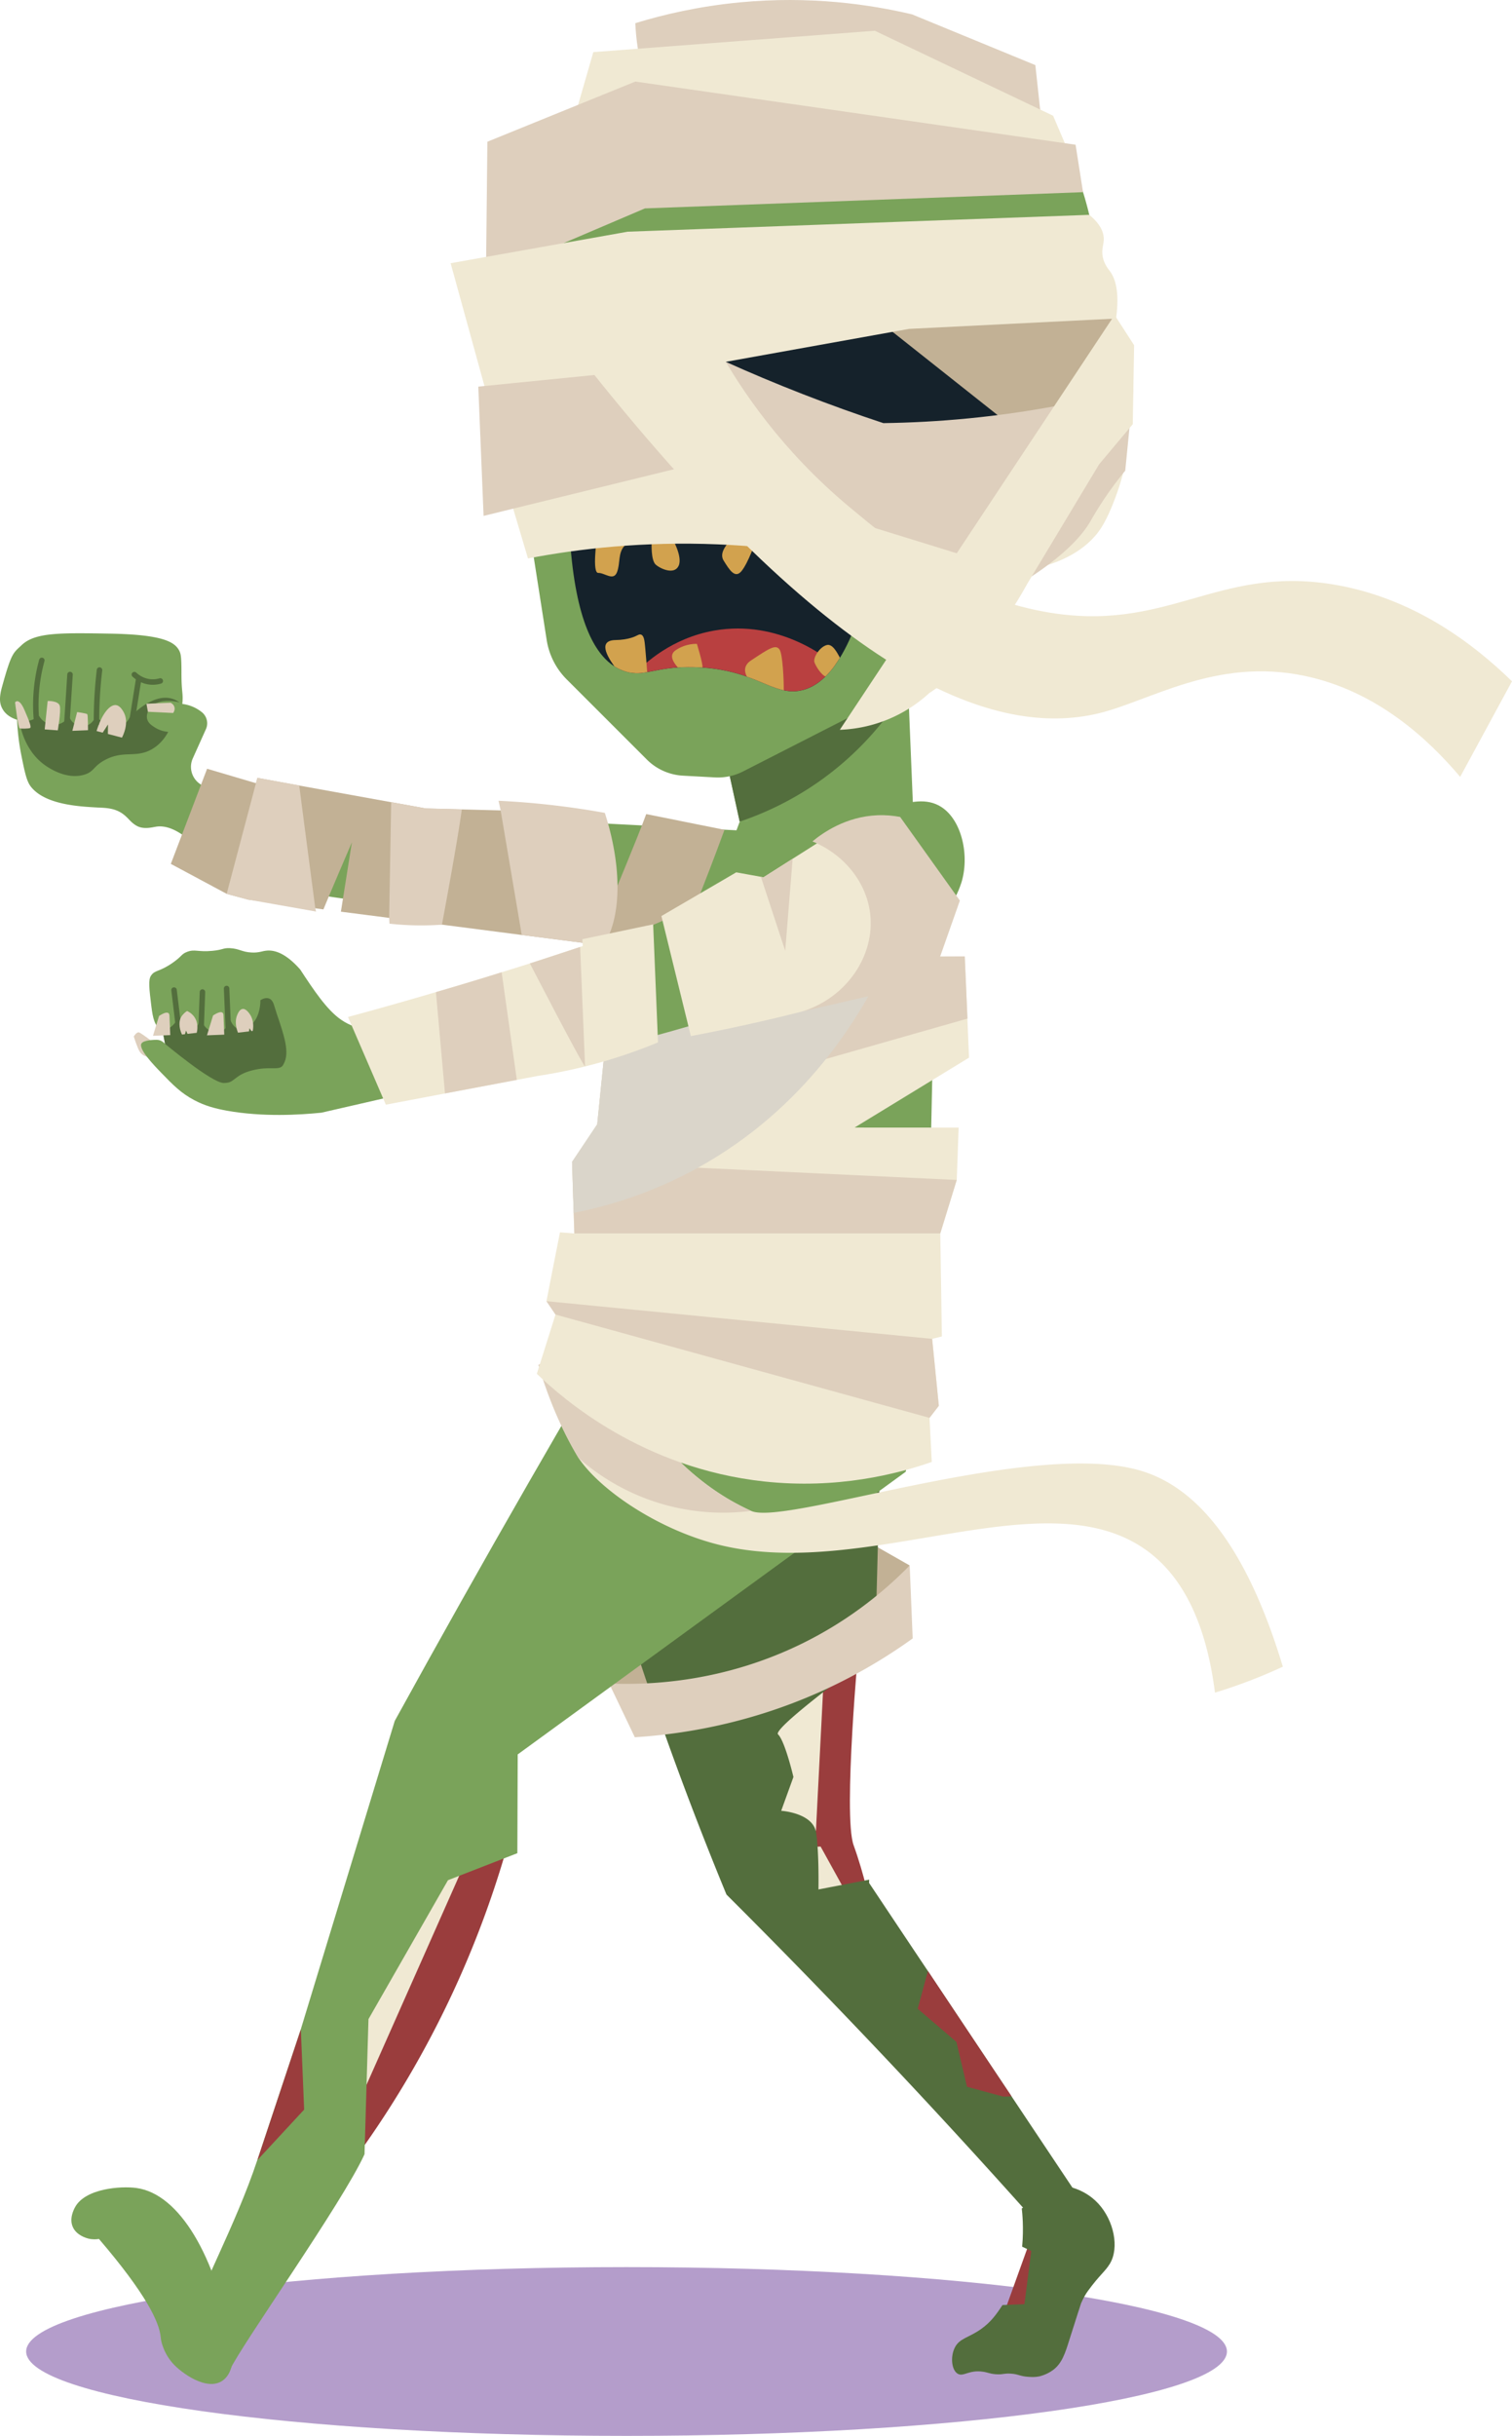 <svg xmlns="http://www.w3.org/2000/svg" id="Layer_2" width="636.132" height="271.1mm" data-name="Layer 2" viewBox="0 0 477.1 768.48"><defs><clipPath id="clippath"><path d="M8.25 715.23h378.9v53.25H8.25z" class="cls-3"/></clipPath><clipPath id="clippath-1"><path d="M180.51 288.12h105.31v94.55H180.51z" class="cls-3"/></clipPath><style>.cls-1{fill:#decfbd}.cls-1,.cls-11,.cls-12,.cls-3,.cls-4,.cls-5,.cls-6,.cls-7,.cls-8{stroke-width:0}.cls-3{fill:none}.cls-4{fill:#7aa35a}.cls-5{fill:#9a3d3d}.cls-6{fill:#15222b}.cls-7{fill:#c2b195}.cls-8{fill:#f0e9d3}.cls-11{fill:#536e3d}.cls-12{fill:#d2a24e}</style></defs><g id="Layer_1-2" data-name="Layer 1"><g style="clip-path:url(#clippath)"><path d="M387.15 741.86c0 14.7-84.82 26.62-189.45 26.62S8.25 756.56 8.25 741.86s84.82-26.62 189.45-26.62 189.45 11.92 189.45 26.62" style="stroke-width:0;fill:#b49dcb"/></g><path d="m287.05 493.88-36.87-20.99 3.91 45.12 16.84-4.26z" class="cls-7"/><path d="M271.09 517.58s-5.15 55.08-1.74 64.55 5.14 18.18 5.14 18.18l-19.12 2.16s-16.8-1.51-17.2-4.51-4.73-68.41-4.73-68.41z" class="cls-5"/><path d="M260.5 518.02c-1.01 19.87-2.03 39.74-3.04 59.61l-20.27.83-4.75-44.47c9.36-5.32 18.71-10.65 28.07-15.97m6.73 79.58-8.3-15.04-10.14.42 2.68 20.75z" class="cls-8"/><path d="m192.2 531.11 17.67-20.58 6.25 25.9z" class="cls-7"/><path d="M340.01 692.57c-3.11 4.26-6.23 8.5-9.34 12.74-18.01-20.33-36.9-40.96-56.7-61.78a2374 2374 0 0 0-44.74-45.83c-4.82-11.68-9.53-23.66-14.11-35.96a1106 1106 0 0 1-41.82-140.11c34.9 9.39 69.8 18.78 104.7 28.18-.64 23.91-1.25 47.79-1.88 71.7-9.8 7.19-32.32 24.03-30.61 25.67 2.19 2.1 4.85 13.43 4.85 13.43l-3.86 10.67s10.1.62 11.03 6.94c.95 6.31.73 17.87.73 17.87l16-3.08c0 .35-.02.67-.03 1.02 6.2 9.29 12.38 18.57 18.58 27.83 8.79 13.17 17.57 26.35 26.38 39.52 6.94 10.41 13.88 20.8 20.82 31.2" class="cls-11"/><path d="M287.05 493.88c-7.11 7.26-17.92 16.58-32.95 24.13-25.61 12.87-49.5 13.62-61.89 13.11 2.7 5.65 5.4 11.3 8.1 16.96 15.25-.98 36.96-4.36 60.43-15.24a166.5 166.5 0 0 0 27.25-15.94l-.94-23.01Z" class="cls-1"/><path d="m285.78 198.16 2.42 58.8-54.79 2.25-1.51-6.94-7.96-36.49z" class="cls-4"/><path d="m285.78 198.16.73 17.92c-4.44 7.53-12.69 19.27-26.65 29.46a97.6 97.6 0 0 1-26.46 13.67c-3.16-14.47-6.32-28.95-9.47-43.43z" class="cls-11"/><path d="M320.08 178.11c-6.88 10.7-13.77 21.4-20.65 32.1l-64.96 33.17c-2.75 1.4-5.82 2.05-8.9 1.88l-10.08-.55c-4.29-.24-8.34-2.04-11.38-5.08l-25.29-25.29a22.48 22.48 0 0 1-6.32-12.44c-2.73-17.47-9.47-60.62-9.84-62.66-.15-.81-.75-4.09-1.41-8.55-.5-3.39-.89-6.62-1.32-10.42-2.01-17.99-1.69-37.03 7.81-57.14.03-.08.07-.16.14-.29.05-.1.11-.22.18-.35.25-.53.62-1.3 1.16-2.28.09-.2.19-.39.32-.61.11-.2.21-.41.34-.65 21.28-40.18 69.01-50.4 69.01-50.4 30.96-6.01 70.14 2.31 91.37 29.74 10.89 14.07 13.57 28.65 16.34 43.79 2.5 13.63 7.36 42.34-7.59 71.14-6.06 11.68-13.55 19.85-18.92 24.9" class="cls-4"/><path d="M202.08 19.52c-.57-2.51-1.05-5.29-1.34-8.32-.13-1.34-.22-2.64-.27-3.89 9.08-2.78 20.17-5.34 32.94-6.56 22.3-2.13 41.13.65 54.37 3.78 12.97 5.34 25.95 10.68 38.92 16.01L328.91 41s-14.82-1.79-29.75-3.61c-10.17-1.24-25.67-3.18-30.38-3.8-13.96-1.83-35.56-5.57-66.71-14.08" class="cls-1"/><path d="M276.45 173.79c-3.34 16.49-7.32 27.07-11.41 33.73-.5.81-1 1.57-1.5 2.26-1 1.43-2.04 2.62-3.06 3.64h-.02c-2.66 2.63-5.31 3.94-7.83 4.43-1.88.38-3.57.29-5.29-.08-3.45-.71-6.9-2.63-11.66-4.3-3.68-1.3-8.14-2.46-14-2.87-.35-.03-.7-.06-1.07-.07-2.55-.13-4.76-.1-6.72.04-4.15.29-7.12 1.03-9.69 1.48-1.31.21-2.53.36-3.73.34-1.32-.04-2.62-.29-4.1-.87-.84-.33-1.67-.76-2.52-1.28v-.02c-6.19-3.97-12.23-14.33-14-40.01 9.9-3.64 26.11-8.21 46.47-7.8 22.63.46 40.15 6.85 50.13 11.38" class="cls-6"/><path d="M188.33 169.86s-1.56 10.97.45 10.89c2-.08 4.79 2.69 5.91-.24 1.11-2.93.24-5.98 2.37-8.33s3.23-3.22 1.62-3.56c-1.61-.35-10.35 1.25-10.35 1.25m17.29 1.34s-.29 5.57 1.31 6.94c1.6 1.38 5.9 3.26 7.22.32s-2.11-8.76-2.11-8.76zm24.69-1.33c.2 1.12-3.78 4.07-1.97 6.98s3.58 5.81 5.64 3.31 4.55-9.39 4.43-9.8-8.1-.49-8.1-.49" class="cls-12"/><path d="M263.53 209.77c-3.69 5.16-7.44 7.37-10.92 8.07-8.7 1.74-13.94-6.38-32.01-7.32-10.76-.57-15.42 1.97-20.13 1.87 3.07-3.19 11.51-11.09 24.88-13.45 20.62-3.63 35.94 8.93 38.18 10.83" style="stroke-width:0;fill:#b94040"/><path d="m213.85 100.42 79.57-6.98 44.48 32.33-21.45 28.95-73.82-.74z" class="cls-6"/><path d="M180.97 38.1c2.08-7.22 4.16-14.44 6.25-21.66 29.61-2.25 59.21-4.49 88.82-6.74 18.75 8.94 37.51 17.87 56.26 26.81 1.42 3.32 2.83 6.63 4.25 9.95-51.86-2.79-103.72-5.57-155.58-8.36" class="cls-8"/><path d="M341.74 60.63c-.78-4.99-1.56-9.98-2.35-14.97-46.3-6.64-92.6-13.29-138.91-19.93-15.56 6.33-31.13 12.65-46.69 18.98l-.45 42.45c16.72-7.14 33.44-14.27 50.16-21.41 46.07-1.71 92.15-3.41 138.22-5.12" class="cls-1"/><path d="m327.32 140.89-61.71-48.9c12.77-8.89 24.57-11.92 31.46-13.11 8.18-1.41 32.48-5.65 47.17 9.18 4.35 4.4 6.67 9.18 7.92 12.44-8.28 13.46-16.56 26.93-24.84 40.39" class="cls-7"/><path d="M161.03 157.47c1.85 6.24 3.71 12.47 5.57 18.71 16.2-3.1 36.51-5.41 59.83-4.45 39.28 1.62 70.77 11.86 91.5 20.62 2-2.59 3.99-5.18 5.99-7.77-30.14-18.99-60.29-37.99-90.43-56.98l-72.45 29.88Zm-6.58-29.92 132.4-23.79c21.77-1.09 43.54-2.17 65.31-3.26 1.18-8.52-.27-12.7-1.94-14.95-.54-.73-1.77-2.16-2.24-4.44-.54-2.6.41-3.93.3-6.05-.1-1.84-.99-4.35-4.57-7.28-48.55 1.77-97.11 3.55-145.66 5.32-18.62 3.31-37.24 6.63-55.86 9.94l12.26 44.5Zm110.89 13.97c29.94 1.47 59.89 2.94 89.84 4.4-.5 2.41-1.33 5.75-2.71 9.61-.66 1.84-2.6 7.28-5.01 11.02-4.88 7.53-13.47 10.85-18.96 12.31-21.05-12.45-42.11-24.89-63.16-37.34" class="cls-8"/><path d="M150.93 121.97c26.03-2.6 52.05-5.21 78.08-7.82 7.62 3.43 15.68 6.83 24.18 10.14 8.81 3.44 17.35 6.49 25.55 9.2 8.48-.12 17.51-.58 27-1.51 19.45-1.91 36.85-5.41 51.89-9.43-.86 8.65-1.71 17.29-2.57 25.94-.3.36-.75.92-1.3 1.6-5.63 7.1-8.89 12.99-9.7 14.39-2.38 4.09-7.31 9.93-18.52 17.37-37-11.42-74-22.85-111-34.27l-61.95 15.18-1.67-40.79Z" class="cls-1"/><path d="M265 230.24c28.9-43.62 57.8-87.25 86.7-130.87l6.16 9.54-.42 24.92c-3.54 4.21-7.08 8.43-10.61 12.64-7.64 12.7-15.27 25.4-22.91 38.09-6.15 11.23-14.92 22.71-27.53 31.9-1.06.77-2.12 1.51-3.19 2.22a44.1 44.1 0 0 1-12.78 8.18 44.2 44.2 0 0 1-15.42 3.38" class="cls-8"/><path d="M244.45 262.57c-49.67-2.56-99.35-5.13-149.02-7.69l-30.04-6.57c-4.04-.89-6.25-5.26-4.56-9.04 1.38-3.08 2.77-6.16 4.15-9.24.85-1.9.29-4.12-1.35-5.4a12.3 12.3 0 0 0-6.1-2.55c.34-3.69-.29-3.33-.27-9.79.01-5.12-.21-6.11-.74-7.09-1.42-2.62-5-5.02-22-5.3-15.65-.26-23.47-.39-27.7 3.63-2.67 2.54-3.18 2.3-6.18 13.15-.95 3.42-.8 5.29.15 6.99 1.22 2.19 3.51 3.07 4.6 3.41.11 2.76.43 6.68 1.36 11.3 1.09 5.42 1.67 8.13 3.01 9.83 4.48 5.66 15.1 6.23 21.06 6.55 2.42.13 5.44.1 8.11 2.14 1.75 1.34 2.2 2.44 4.05 3.55 2.29 1.36 4.96.55 6.4.34 6.68-.95 13.65 7.42 15.19 9.05 12.79 13.56 72.91 16.43 72.91 16.43 24.69 1.18 57.59 3.72 102.74 9.4a80 80 0 0 0 4.07-18.14c.6-5.69.51-10.74.16-14.94" class="cls-4"/><path d="M228.62 261.76s-14.35 39.35-16.68 39.21c-.56-.02-9.1-1.1-21.57-2.69-7.45-.96-16.32-2.1-25.75-3.31-8.15-1.05-16.72-2.15-25.17-3.26-5.67-.71-11.26-1.45-16.65-2.13-4.67-.59-9.5-1.23-15.23-1.96l3.47-21.9c-.51 1.13-7.61 17.77-8.99 21.18-.12-.02-.23-.04-.35-.05-.74-.11-1.46-.2-2.21-.3l-21.2-2.73-6.75-1.82c-5.88-3.15-11.76-6.31-17.64-9.46 3.82-10 7.63-20.02 11.45-30.01l15.43 4.56c.14-.56.28-1.12.44-1.68 3.05.57 10.26 1.87 13.2 2.42 13.17 2.37 24.08 4.37 29.02 5.25 3.65.66 7.28 1.32 10.94 1.98l11.38.3c4.07.09 8.14.2 12.23.31 9.57.25 19.12.46 28.69.71 1.94 9.02 6.35 27.41 6.35 27.41s8.39-20.09 10.88-26.96l24.73 4.97Z" class="cls-7"/><path d="M190.37 298.27c-7.45-.95-16.32-2.1-25.74-3.31-2.21-13.12-4.45-26.21-6.66-39.33l-.66-3c5.59.27 11.52.73 17.76 1.47 5.56.65 10.82 1.45 15.78 2.35 5.92 18.49 4.84 33.94-.48 41.82m-44.64-42.95c-1.31 9.45-4.56 27.14-6.28 36.4-2.27.16-4.7.25-7.28.23a90 90 0 0 1-9.28-.55l-.09-1.83.63-36.51 10.94 1.98c3.8.09 7.57.19 11.37.28m-46.26 31.22.25 1.04-21.46-3.78-6.74-1.82 9.68-36.58c4.39.79 8.81 1.59 13.21 2.39 1.1 8.61 3.64 27.9 5.07 38.75" class="cls-1"/><path d="m285.83 464.29 7.47-82.98 2.68-127.23c-2.62.24-5.25.48-7.87.73-18.23 1.47-36.47 2.93-54.7 4.4-20.03 54.14-40.07 108.27-60.1 162.41 37.51 14.22 75.01 28.45 112.52 42.67" class="cls-4"/><path d="M160.13 582.2a313.5 313.5 0 0 1-15.54 42.66 313 313 0 0 1-29.49 51.82l-11.76-20.49 6.87-46.66 30.24-38.84 19.68 11.5Z" class="cls-5"/><path d="M150.91 578.23c-12.81 28.88-25.62 57.77-38.43 86.65l-5.65-27.35 28.9-57.99c5.06-.44 10.12-.87 15.18-1.31" class="cls-8"/><path d="m285.83 464.29-122.47 89.2c-.04 10.39-.07 20.77-.11 31.16l-21.89 8.52L116.27 637l-1.25 42.62c-6.82 15.1-38.89 60.26-42.36 67.83-3.52 2.15-7.91 2.04-11.11-.27-4.1-2.95-4.09-7.95-4.09-8.4 5.21-15.76 16.84-36.58 23.72-57.28l.02-.02c4.56-13.75 9.13-27.49 13.71-41.24v-.02c9.88-32.43 19.77-64.87 29.65-97.3 13.68-24.87 27.79-50.01 42.36-75.37q16.905-29.43 33.84-57.93c28.35 18.24 56.7 36.45 85.05 54.69" class="cls-4"/><path d="M72.89 738.72c-4.82-26.78-16.21-46.6-29.87-48.45-4.85-.66-16.17.11-19.37 6.12-.34.64-1.87 3.51-.68 6.19 1.17 2.65 4.28 3.5 4.93 3.66 1.39.34 2.58.24 3.32.11 14.84 17.34 19.07 26.22 19.5 31.08 0 .06.02.3.07.62 0 0 .53 3.89 3.63 7.44 2.74 3.14 10.93 9.06 15.87 5.52 3.02-2.16 3.92-7.21 2.6-12.31" class="cls-4"/><path d="m94.93 640.23 1.04 25.32-14.75 15.92c4.56-13.74 9.13-27.49 13.71-41.24" class="cls-5"/><path d="M404.79 525.81a164 164 0 0 1-8.08 3.5c-4.65 1.86-9.12 3.41-13.33 4.69-3.44-27.04-13.41-39.17-22.08-45.23-32.36-22.61-88.32 10.17-134.67-1.47-18.87-4.74-37.18-17.1-44.08-27.34-4.66-7.75-9.07-17.37-12.64-29.32 6.4-3.91 12.8-7.85 19.2-11.78 9.23 26.81 22.67 40.85 32.72 48.62 3.1 2.4 6.22 4.46 9.38 6.24 0 0 2.85 1.6 5.8 2.95 10.71 4.88 88.67-22.92 122.99-12.67 13.87 4.14 31.52 17.74 44.79 61.82" class="cls-8"/><path d="M237 476.66a69.2 69.2 0 0 1-27.78-2.09c-13.15-3.76-22.08-10.56-26.68-14.61-4.66-7.75-9.07-17.37-12.64-29.32 6.4-3.91 12.8-7.85 19.19-11.78 9.23 26.81 22.67 40.85 32.72 48.62 4.99 3.86 10.03 6.84 15.18 9.19" class="cls-1"/><path d="M269.67 355.72c10.95.02 21.87 0 32.82.02-.19 5.51-.4 11.02-.59 16.51-1.73 5.63-3.47 11.26-5.2 16.89l.5 32.49c-1.02.24-2.04.5-3.06.76l2.11 21.11c-1 1.26-1.95 2.54-2.95 3.8.24 4.63.48 9.26.71 13.92-10.85 3.78-29.74 8.69-52.99 6.15-38.31-4.2-63.22-25.89-71.63-33.96 1.97-6.25 3.92-12.47 5.89-18.69l-2.85-4.23c1.4-7.24 2.83-14.49 4.27-21.71 1.5.09 3.02.24 4.51.36l-.21-6.46c-.17-5.37-.33-10.76-.5-16.15 2.64-3.94 5.3-7.89 7.93-11.85 1.26-12.35 2.49-24.72 3.75-37.07.52-5.15 1.04-10.28 1.57-15.41l48-.19 38.59-.17 24.06-.09c.31 6.53.57 13.09.85 19.62.17 4.11.36 8.22.52 12.3-12.04 7.36-24.11 14.72-36.12 22.06" class="cls-8"/><path d="M296.25 443.49c-.99 1.27-1.95 2.55-2.94 3.82l-118.03-32.59-2.85-4.22 121.7 11.89 2.11 21.12Zm5.64-71.23c-1.73 5.62-3.47 11.25-5.2 16.87H181.23l-.72-22.6zm3.39-50.91-116.82 33.32c1.78-17.49 3.53-35 5.31-52.49l110.66-.46c.29 6.55.56 13.1.85 19.62M46.33 333.36s-1.4-.3-2.2-1.51-1.92-4.86-1.92-4.86.83-1.41 1.59-1.3 6.79 4.87 6.79 4.87z" class="cls-1"/><g style="clip-path:url(#clippath-1)"><path d="M285.82 288.12c-1.05 3.04-2.78 7.84-5.46 13.7-8.41 18.5-26.05 47.74-60.11 66.57-14.08 7.79-27.74 11.99-39.23 14.27-.17-5.37-.33-10.76-.5-16.15 2.64-3.94 5.3-7.89 7.93-11.85 1.26-12.35 2.49-24.72 3.75-37.07l49.57-15.6 44.06-13.87Z" style="stroke-width:0;fill:#dad5ca"/></g><path d="M303.27 278.75c2.79-8.59.29-20.07-6.35-24.23-8.64-5.42-22.02 2.97-39.59 13.15 0 0-25.01 14.49-117.85 52.01-7.13 2.88-21.19 9.26-31.76 2.09-4.52-3.07-8.62-9.24-13.01-15.93-4.54-5.14-8-6.11-10.39-5.95-1.63.11-2.47.73-4.92.61-3.09-.14-3.86-1.23-6.85-1.37-2.27-.1-2.06.51-5.52.84-4.68.45-5.51-.63-8.01.33-1.86.71-1.52 1.35-4.59 3.48-4.21 2.92-5.48 2.15-6.76 3.98-.94 1.33-.59 4.18.11 9.87.45 3.64 1.06 6.05 2.92 7.13.18.11.39.19.59.25 0 .05.02.11.02.16.27 1.4.53 2.75.78 4.15-.36-.38-1.18-1.13-2.25-1.25-.16-.02-.29-.03-.42-.03-.54 0-4.04.04-4.76 1.13-1.12 1.69 3.81 6.79 6.25 9.31 3.66 3.78 6.18 6.39 10.44 8.63 3.29 1.73 6.42 2.6 10.22 3.29 11.32 2.03 22.93 1.34 29.87.63 40.14-9.25 69.9-15.95 87.27-19.84 5.52-1.23 34.17-7.65 69.84-21.31 29.64-11.35 40.84-19.24 44.71-31.14" class="cls-4"/><path d="M89.56 335.56c-.1.19-.23.52-.51.81-1.39 1.35-4.09-.09-9.58 1.34-4.56 1.18-5.31 3.08-7.12 3.73 0 0-.78.24-1.74.23-3.94-.05-18.89-12.71-18.53-12.33-.26-1.4-.51-2.75-.78-4.15.48-.09.87-.24 1.08-.32 1.58-.62 2.59-1.81 3.05-2.46.27.5 1.02 1.71 2.35 2.38.44.21 1.73.85 3.1.15 1.83-.95 2.32-3.47 2.37-3.75.99 3.1 3.39 4.92 5.64 4.5 2.57-.45 3.72-3.59 3.82-3.85.22.57.97 2.18 2.4 2.77 2.16.93 4.11-1.21 4.68-1.83 2.33-2.54 2.38-6.43 2.37-7.23.65-.4 1.9-1.03 3.04-.4 1.18.69 1.36 2.46 2.12 4.65 2.41 7.06 4.12 12.26 2.23 15.78" class="cls-11"/><path d="M56.82 328.77a.855.855 0 0 1-.89-.76l-1.87-15.56c-.06-.47.28-.91.76-.96.48-.03.91.28.96.76l1.87 15.57c.06.47-.28.9-.76.96h-.07" class="cls-11"/><path d="m326.29 703.4-11.83 32.87 12.93-6.02z" class="cls-5"/><path d="M350.22 714.16c-1.49 2.47-3.3 3.6-6.93 8.59-.72 1-1.43 2.21-2.17 3.92-.11.27-1.3 4.03-3.7 11.55-1.31 4.19-2.31 7.32-5.04 9.41-2.12 1.62-4.49 2.09-4.49 2.09-1.24.25-2.24.2-3.3.14-2.9-.18-3.18-.88-5.7-1.02-2.2-.14-2.35.36-4.73.19-1.99-.17-2.37-.56-3.97-.79-4.46-.67-6.19 1.7-8 .63-1.92-1.14-2.34-5.24-.97-8.12 1.48-3.12 4.4-3.15 8.41-6.02 3.04-2.17 4.76-4.56 6.69-7.52l6.93-.28 2.16-16.79-2.88-1.35c.55-5.94.03-10.8-.12-12.06 3.79-2.47 7.57-4.92 11.36-7.39 1.52.08 7.98.61 12.82 5.89 4.92 5.36 6.65 13.92 3.62 18.94" class="cls-11"/><path d="M226.75 110.26c7.13 12.69 19.89 31.86 41.18 49.61 13.92 11.61 33.68 28.08 61.73 33.14 38.53 6.95 53.99-14.6 90.75-8.67 25.49 4.11 44.52 18.75 56.69 30.6l-16.35 30.15c-10.19-12.05-26.38-27.08-49.03-31.85-28.21-5.94-49.06 8.07-65.37 11.88-31.47 7.36-80.85-8.9-160.21-108.59 2.65-2.33 12.16-10.08 25.82-9.8 6.44.13 11.57 2.01 14.79 3.53" class="cls-8"/><path d="M319.19 661.37c-1.57.06-2.68.06-2.68.06l-11.38-3.09-3.33-14.14-12.23-10.47 3.23-11.89c8.79 13.17 17.57 26.35 26.38 39.52" class="cls-5"/><path d="m206.1 291.63 1.53 37.22c-2.14.9-4.41 1.78-6.8 2.64-3.46 1.27-7.2 2.49-11.17 3.62-2.31.65-4.57 1.23-6.76 1.76-4.74 1.12-9.18 1.97-13.31 2.58l-6.51 1.24-22.67 4.28-18.66 3.54c-3.98-9.24-7.96-18.45-11.95-27.67 9.11-2.45 18.36-5.07 27.74-7.84 4.75-1.37 9.54-2.82 14.38-4.29 2.12-.64 4.24-1.31 6.36-1.97 2.99-.93 5.98-1.86 8.92-2.79 5.63-1.83 11.19-3.62 16.68-5.47-.05-.74-.08-1.45-.14-2.17 1.33-.28 2.66-.55 3.96-.83 6.14-1.27 12.27-2.58 18.39-3.85m87.63 15.5c-11.98 4.03-24.88 7.9-38.63 11.47a575 575 0 0 1-37.1 8.27c-3.1-12.62-6.19-25.24-9.29-37.87 7.87-4.6 15.75-9.19 23.62-13.79 2.58.47 5.19.94 7.77 1.41.28.06.54.09.82.15 3.06-1.95 6.15-3.9 9.21-5.85 3.72-2.35 7.41-4.69 11.12-7.06 6.88-1.9 13.72-3.82 20.6-5.74l11.9 49.01Z" class="cls-8"/><path d="m163.08 340.68-22.67 4.28-2.86-31.96c4.75-1.37 9.54-2.82 14.38-4.29 2.12-.64 4.24-1.31 6.36-1.97zm19.99-41.94c-5.23 1.75-10.51 3.46-15.87 5.2 0 0 16.85 32.61 17.41 32.47l-1.55-37.67Zm70.15 20.34c14.11-4.47 22.88-17.73 21.36-30.78-1.17-10.02-8.27-18.77-18.23-22.85 3.25-2.68 10.5-7.84 20.52-8.25 2.66-.11 5.07.14 7.16.53 6.28 8.8 12.57 17.6 18.85 26.39l-9.03 25.62-40.62 9.34Zm-3.11-48.15-2.34 29.04-7.68-23.34c.28.06.54.09.81.15 3.06-1.95 6.15-3.9 9.21-5.85" class="cls-1"/><path d="M204.2 212.04c-1.31.22-2.53.36-3.73.34-1.32-.04-2.62-.28-4.1-.87-.84-.33-1.67-.76-2.52-1.28v-.02c-2.3-3.21-5.21-8.19.38-8.28 2.09-.03 3.69-.34 4.89-.69 2.01-.59 2.47-1.33 3.21-1.01.9.39 1.05 1.82 1.27 4.21.2 2.21.41 4.77.61 7.62m17.46-1.47c-.35-.03-.7-.06-1.07-.07-2.55-.13-4.76-.1-6.72.04-1.41-1.6-2.91-3.85-.71-5.4 3.32-2.28 6.73-2.03 6.73-2.03s1.95 6.32 1.76 7.46m25.66 7.17c-3.45-.71-6.9-2.63-11.66-4.3-.88-1.72-.93-3.61 1.31-5.09 5.71-3.79 7.82-5.22 9.03-3.42.96 1.44 1.34 9.48 1.31 12.81m17.72-10.25c-.5.81-1 1.57-1.5 2.26-1 1.43-2.04 2.62-3.06 3.64h-.02c-1.24-.46-3.02-3.16-3.46-4.48-.47-1.32 1.53-4.8 3.89-5.43 1.8-.47 3.24 2.34 4.16 4.01" class="cls-12"/><path d="M53.09 230.88c-.81 1.5-2.31 3.77-4.93 5.35-5.16 3.11-8.98.33-14.98 3.5-3.81 2.01-3.42 3.76-6.7 4.7-5.21 1.5-10.28-1.72-11.53-2.51-7.11-4.52-8.55-12.66-8.81-14.33 1.1.1 3.04.1 4.99-.95.46-.25.86-.52 1.21-.79a5.48 5.48 0 0 0 4.74 2.81c3.06.02 4.65-2.54 4.73-2.66.7 2.1 2.75 3.38 4.76 3.1 1.67-.23 3.09-1.51 3.57-3.23 2.8 2.99 6.41 4 8.76 2.73.49-.27 1.31-.85 1.97-2.14.5-.56 7.3-8 13.57-5.99.68.22 1.42.57 2.18 1.13-4-1.03-7.68-.38-9.29 1.82-.21.29-1.31 1.79-.89 3.43.33 1.32 1.47 2.04 2.48 2.68.72.45 2.12 1.2 4.17 1.37" class="cls-11"/><path d="m38.48 232.71-4.44-1.16.04-2.99s-1.01 1.53-1.67 2.56v.02l-1.94-.51c1.61-5.27 4.12-8.43 6.13-8.18 1.13.14 1.88 1.33 2.24 1.91 2.21 3.51-.15 7.96-.37 8.36m-14.14-8.07s3 .39 3.22.69.21 5.03.21 5.03l-4.93.2 1.51-5.93Zm-9.3-3.5s3.42-.14 3.84 1.56c.41 1.7-.64 7.71-.64 7.71l-4.13-.31.94-8.96Zm-10.28.43s1.16-1.69 2.91 2.28c1.74 3.98 2.29 5.6 1.82 5.82s-2.71.22-3.24.13-1.49-8.24-1.49-8.24m45.43 98.96s3.2-2.29 3.29-.13.25 6.16.25 6.16l-5.45.22zm17.04-.15s3.2-2.29 3.29-.13.25 6.16.25 6.16l-5.45.22zm-5.16 5.46-2.9.33c-.15-.34-.31-.69-.46-1.03-.11.38-.23.75-.34 1.13-.32.04-.62.07-.94.11-1.09-2.27-.9-4.44-.29-5.49.63-1.06 1.59-1.73 1.59-1.73.14-.1.25-.15.32-.2.56.25 1.46.77 2.2 1.76 1.59 2.18.93 4.74.83 5.12m17.66-.59c-.14 0-.28.04-.41.04l-.61-.9-.14 1c-1.15.14-2.3.26-3.47.4-.41-1-1.17-3.26-.29-5.49.23-.56.76-1.86 1.72-1.99 1.12-.16 2.11 1.37 2.41 1.82 1.23 1.94 1 4.12.81 5.12" class="cls-1"/><path d="M30.48 229.02h-.03c-.48 0-.87-.38-.87-.86-.01-2.64.05-5.32.19-7.95.16-2.96.42-5.96.77-8.92.06-.48.49-.82.96-.76s.81.49.76.96c-.35 2.93-.61 5.89-.76 8.8-.14 2.6-.2 5.24-.19 7.85 0 .47-.37.85-.83.87m-9.39.69H21a.864.864 0 0 1-.81-.92l1.04-16.03a.87.87 0 0 1 .92-.81c.48.03.84.44.81.92l-1.04 16.03c-.03.45-.39.79-.83.81m-9.45-.73a.857.857 0 0 1-.89-.77c-.34-3.17-.41-6.39-.18-9.56.25-3.55.85-7.09 1.8-10.53.13-.46.61-.73 1.06-.6.46.13.73.6.6 1.06a52 52 0 0 0-1.74 10.19c-.22 3.07-.16 6.19.18 9.26.05.47-.29.9-.77.95zm30.14-1.24h-.17a.875.875 0 0 1-.72-.99l1.96-12.33c.08-.47.52-.79.99-.72.47.08.79.52.72.99l-1.96 12.33c-.07.41-.42.71-.82.73" class="cls-11"/><path d="M48.58 216.03c-.51.02-1.02 0-1.53-.07-2.59-.33-4.39-1.71-5.24-2.5a.86.86 0 0 1-.04-1.22c.33-.35.88-.36 1.22-.04.69.65 2.17 1.78 4.27 2.05 1.02.13 2.06.05 3.07-.25.46-.13.94.13 1.07.59.14.46-.13.94-.59 1.07-.74.22-1.49.34-2.24.37m14.71 109.41a.856.856 0 0 1-.69-.88l.43-11.63c.02-.48.42-.85.9-.83.48.03.85.42.83.9l-.43 11.63c-.02.48-.42.85-.9.83-.05 0-.1 0-.14-.02m8.81.58a.863.863 0 0 1-.9-.83l-.55-13.29c-.02-.48.35-.88.83-.9s.88.35.9.83l.54 13.29c.02.48-.35.88-.83.9" class="cls-11"/><path d="m53.81 221.71-7.6.31.46 2.53 7.96.39c.05-.07.7-.87.4-1.9-.28-.94-1.12-1.29-1.22-1.33" class="cls-1"/></g></svg>